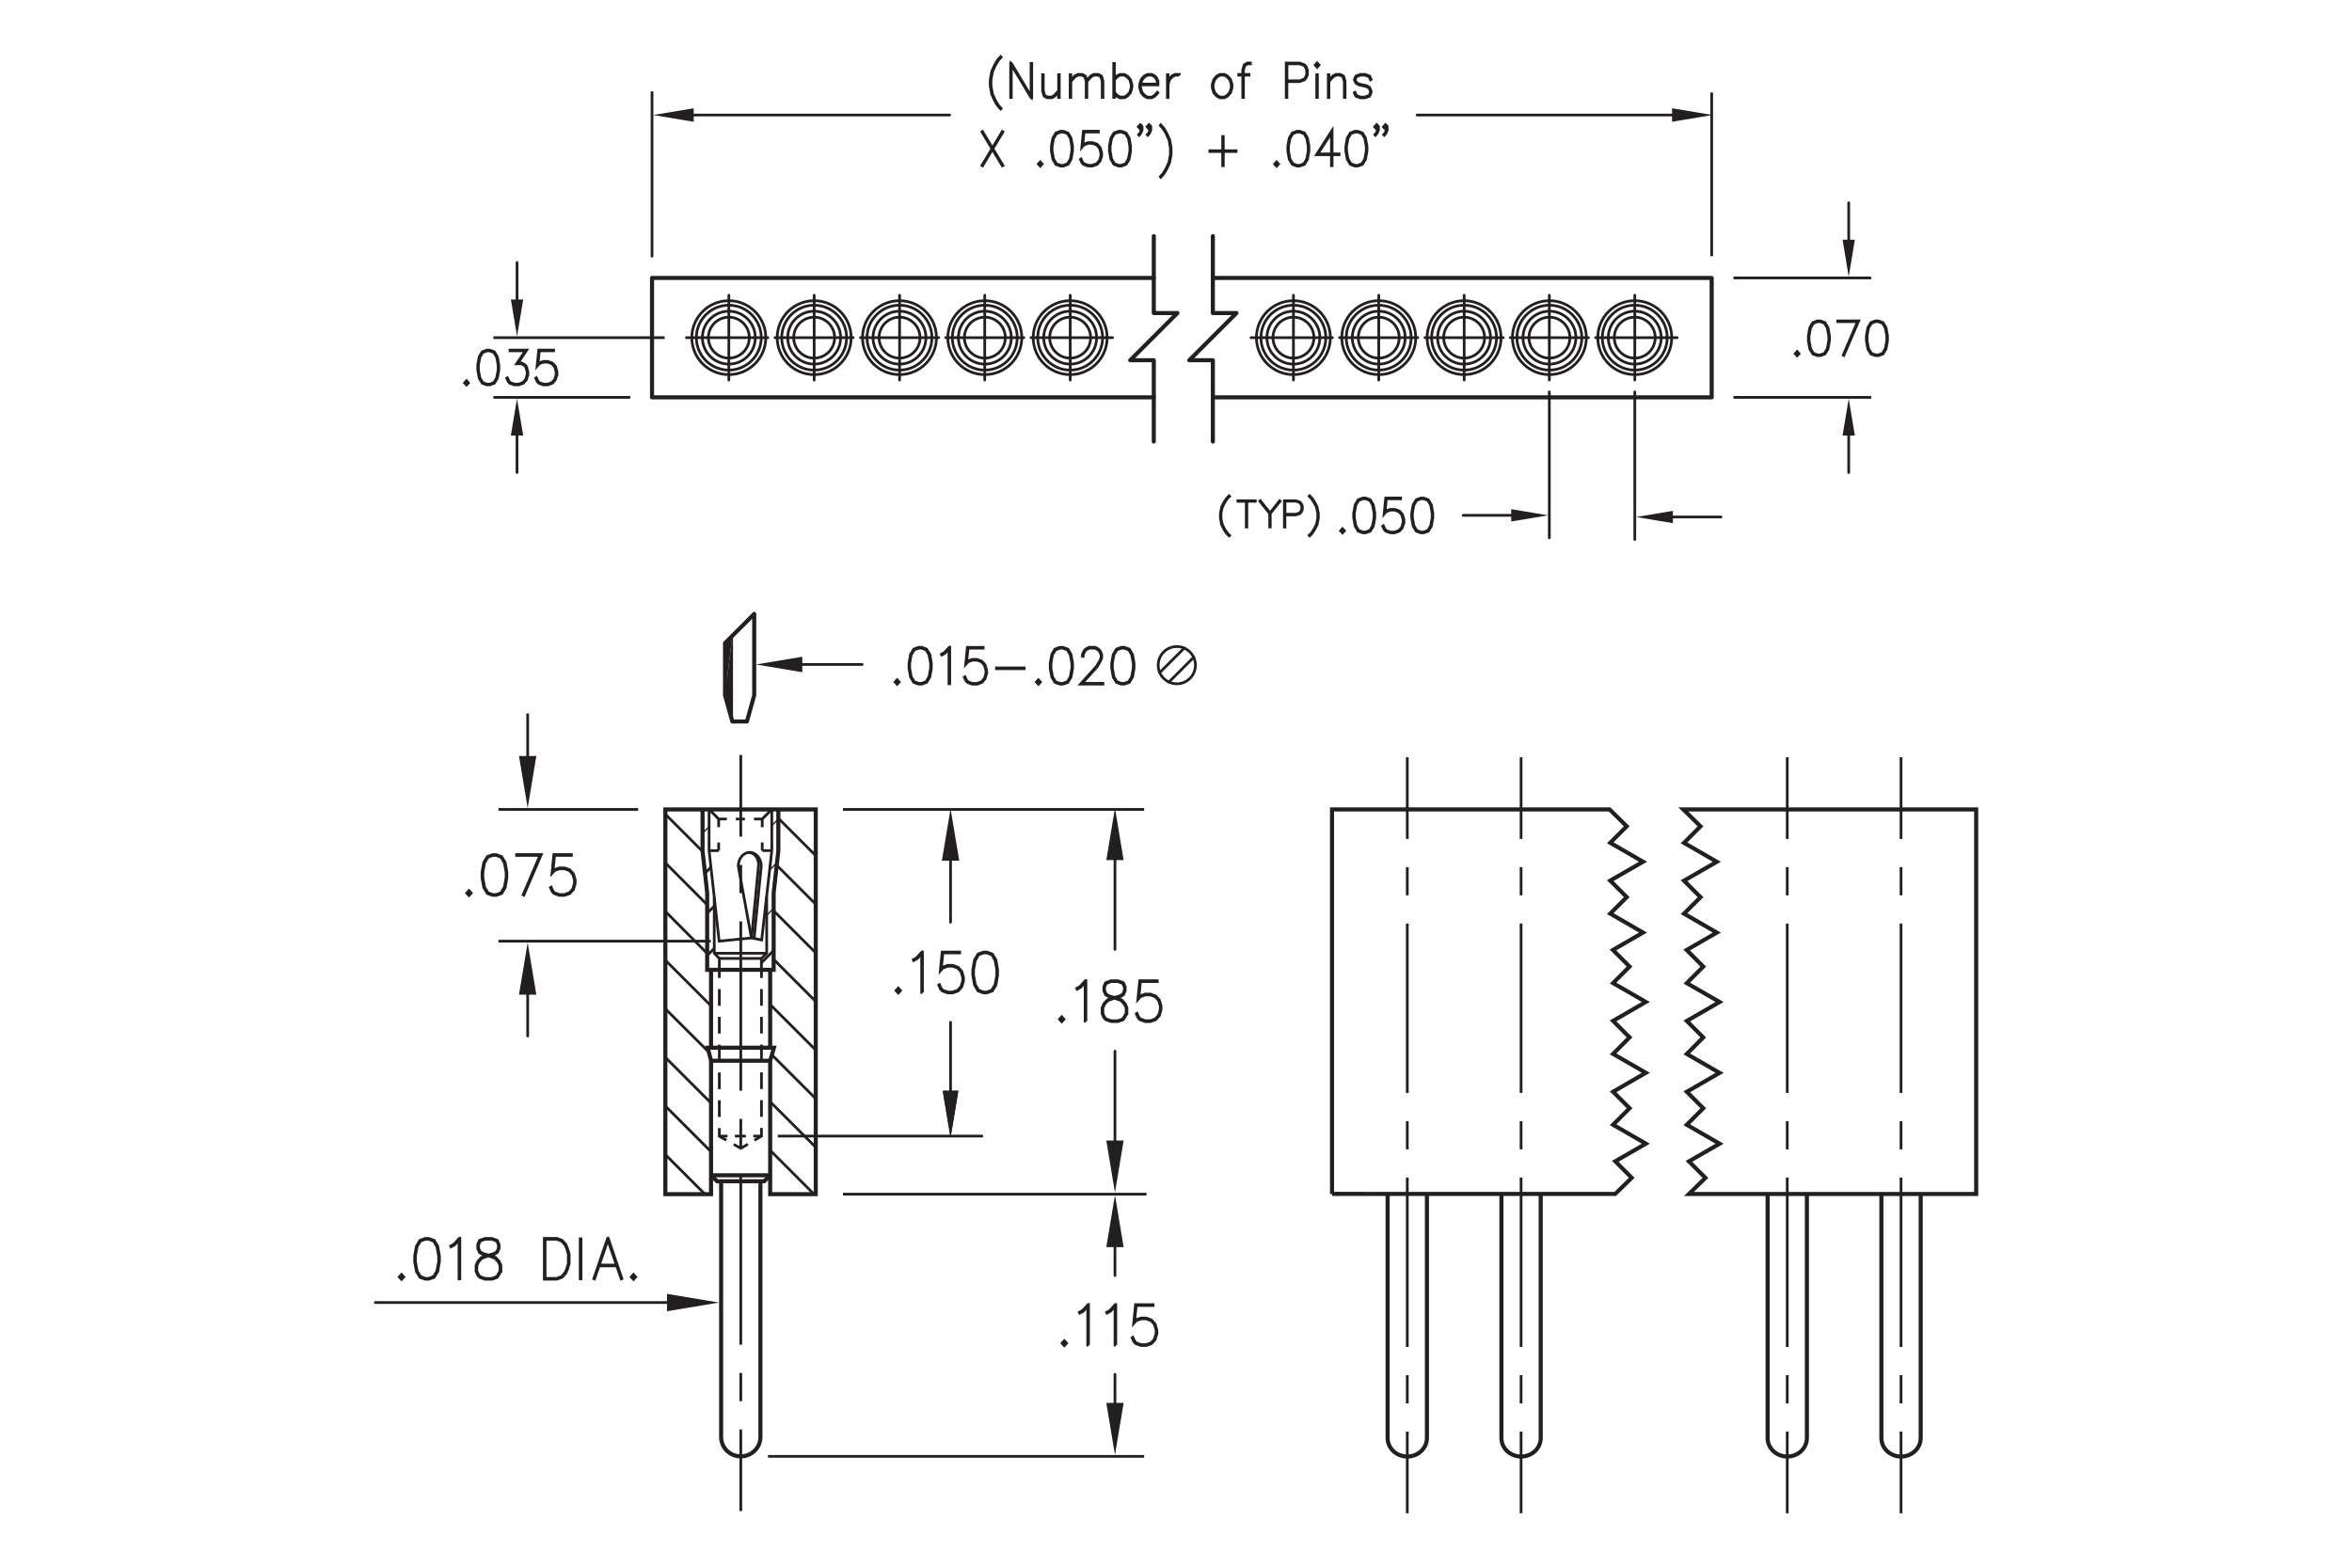 <?xml version="1.0" encoding="utf-8"?>
<!-- Generator: Adobe Illustrator 15.1.0, SVG Export Plug-In  -->
<!DOCTYPE svg PUBLIC "-//W3C//DTD SVG 1.1//EN" "http://www.w3.org/Graphics/SVG/1.1/DTD/svg11.dtd">
<svg version="1.1"
	 xmlns="http://www.w3.org/2000/svg" xmlns:xlink="http://www.w3.org/1999/xlink" xmlns:a="http://ns.adobe.com/AdobeSVGViewerExtensions/3.0/"
	 x="0px" y="0px" width="432px" height="288px" viewBox="-68.69 -9.91 432 288"
	 style="enable-background:new -68.69 -9.91 432 288;" xml:space="preserve">
<style type="text/css">
<![CDATA[
	.st0{fill:none;stroke:#231F20;stroke-width:0.5;stroke-linecap:round;stroke-linejoin:round;stroke-miterlimit:10;}
	.st1{font-size:10.003;}
	.st2{fill:none;stroke:#231F20;stroke-width:0.5;stroke-linejoin:round;}
	.st3{fill:none;stroke:#231F20;stroke-width:0.25;stroke-linecap:round;stroke-linejoin:round;stroke-miterlimit:10;}
	.st4{fill-rule:evenodd;clip-rule:evenodd;fill:none;stroke:#231F20;stroke-width:0.25;stroke-miterlimit:10;}
	.st5{fill:none;stroke:#231F20;stroke-width:0.5;stroke-miterlimit:10;stroke-dasharray:2.033,1.355;}
	.st6{fill:#231F20;}
	.st7{fill:none;stroke:#231F20;stroke-width:0.5;stroke-miterlimit:10;}
	.st8{fill:none;stroke:#231F20;stroke-width:0.75;stroke-linecap:round;stroke-linejoin:round;stroke-miterlimit:10;}
	.st9{font-size:9.999;}
	.st10{font-size:6.5;}
	.st11{fill:none;stroke:#231F20;stroke-width:0.5;stroke-miterlimit:10;stroke-dasharray:3.062,2.041;}
	.st12{fill:#231F20;stroke:#231F20;stroke-width:0.5;stroke-miterlimit:10;}
	.st13{fill:none;stroke:#231F20;stroke-width:0.5;stroke-miterlimit:10;stroke-dasharray:1.667,1.667;}
	.st14{fill:none;stroke:#231F20;stroke-width:0.5;stroke-miterlimit:10;stroke-dasharray:3.065,2.043;}
	.st15{font-size:8.504;}
	.st16{fill:none;stroke:#231F20;stroke-width:0.25;stroke-miterlimit:10;}
	.st17{fill:#231F20;stroke:#231F20;stroke-width:0.5;}
	.st18{fill:none;stroke:#231F20;stroke-width:0.75;stroke-miterlimit:10;}
	.st19{fill:none;stroke:#231F20;stroke-width:0.5;stroke-linejoin:round;stroke-dasharray:5.185,5.185;}
	.st20{fill:none;stroke:#231F20;stroke-width:0.5;stroke-linejoin:round;stroke-dasharray:31.112,5.185,5.185,5.185;}
	.st21{fill:#231F20;stroke:#231F20;stroke-width:0.25;stroke-miterlimit:10;}
	.st22{font-size:9.004;}
	.st23{font-family:'Simplex';}
]]>
</style>
<defs>
</defs>
<line class="st0" x1="270.87" y1="70.11" x2="270.87" y2="76.9"/>
<polygon class="st6" points="269.74,70.11 272,70.11 270.87,63.33 "/>
<polygon class="st6" points="269.74,34.13 272,34.13 270.87,40.92 "/>
<line class="st0" x1="270.87" y1="34.13" x2="270.87" y2="27.34"/>
<line class="st0" x1="231.58" y1="62.09" x2="231.58" y2="89.2"/>
<line class="st0" x1="215.88" y1="62.09" x2="215.88" y2="88.89"/>
<polygon class="st6" points="208.88,83.63 208.88,85.89 215.66,84.76 "/>
<line class="st0" x1="208.88" y1="84.76" x2="200.05" y2="84.76"/>
<polygon class="st6" points="238.58,83.94 238.58,86.2 231.8,85.07 "/>
<line class="st0" x1="238.58" y1="85.07" x2="247.41" y2="85.07"/>
<line class="st0" x1="105.73" y1="11.22" x2="57.27" y2="11.22"/>
<polygon class="st6" points="58.72,12.46 58.72,9.98 51.27,11.22 "/>
<line class="st0" x1="191.59" y1="11.22" x2="239.89" y2="11.22"/>
<polygon class="st6" points="238.42,12.46 238.42,9.98 245.86,11.22 "/>
<line class="st0" x1="26.27" y1="70.1" x2="26.27" y2="76.89"/>
<polygon class="st6" points="25.14,70.1 27.41,70.1 26.27,63.31 "/>
<polygon class="st6" points="25.15,45.11 27.41,45.11 26.28,51.89 "/>
<line class="st0" x1="26.28" y1="45.11" x2="26.28" y2="38.32"/>
<g>
	<path class="st12" d="M261.75,55.06l-0.35,0.38l-0.35-0.38l0.35-0.39L261.75,55.06z M261.58,55.06l-0.18-0.2l-0.18,0.2l0.18,0.2
		L261.58,55.06z"/>
	<path class="st12" d="M267.33,52.69l-0.27,1.5l-0.56,0.93l-0.83,0.3h-0.55l-0.83-0.3l-0.56-0.93l-0.27-1.5v-0.91l0.27-1.5
		l0.56-0.93l0.83-0.31h0.55l0.83,0.31l0.56,0.93l0.27,1.5V52.69z M267.21,52.67V51.8l-0.27-1.47l-0.51-0.86l-0.77-0.29h-0.52
		l-0.77,0.29l-0.52,0.86l-0.27,1.47v0.87l0.27,1.47l0.52,0.86l0.77,0.29h0.52l0.77-0.29l0.51-0.86L267.21,52.67z"/>
	<path class="st12" d="M272.7,49.04l-2.73,6.34l-0.1-0.05l2.63-6.15h-3.65v-0.14H272.7z"/>
	<path class="st12" d="M277.99,52.69l-0.27,1.5l-0.56,0.93l-0.83,0.3h-0.55l-0.83-0.3l-0.56-0.93l-0.27-1.5v-0.91l0.27-1.5
		l0.56-0.93l0.83-0.31h0.55l0.83,0.31l0.56,0.93l0.27,1.5V52.69z M277.87,52.67V51.8l-0.27-1.47l-0.51-0.86l-0.77-0.29h-0.52
		l-0.77,0.29l-0.52,0.86l-0.27,1.47v0.87l0.27,1.47l0.52,0.86l0.77,0.29h0.52l0.77-0.29l0.51-0.86L277.87,52.67z"/>
</g>
<g>
	<path class="st12" d="M157.15,88.45l-0.08,0.08l-0.46-0.46l-0.46-0.69l-0.46-0.91l-0.22-1.15v-0.92l0.22-1.15l0.46-0.92l0.46-0.69
		l0.46-0.46l0.08,0.08l-0.45,0.45l-0.45,0.68l-0.45,0.9l-0.23,1.12v0.9l0.23,1.12l0.45,0.9l0.45,0.68L157.15,88.45z"/>
	<path class="st12" d="M161.86,82.18h-1.54v4.73h-0.1v-4.73h-1.54v-0.1h3.19V82.18z"/>
	<path class="st12" d="M166.43,82.16l-1.81,2.26v2.48h-0.1v-2.48l-1.81-2.26l0.08-0.07l1.78,2.23l1.78-2.23L166.43,82.16z"/>
	<path class="st12" d="M170.51,83.73l-0.24,0.48l-0.25,0.24l-0.7,0.23h-2v2.23h-0.1v-4.83h2.1l0.7,0.23l0.25,0.24l0.24,0.48V83.73z
		 M170.41,83.7v-0.66l-0.22-0.44l-0.21-0.22l-0.66-0.22h-1.99v2.4h1.99l0.66-0.22l0.21-0.22L170.41,83.7z"/>
	<path class="st12" d="M173.45,85.32l-0.23,1.15l-0.46,0.91l-0.46,0.69l-0.45,0.46l-0.08-0.08l0.45-0.45l0.45-0.68l0.45-0.9
		l0.23-1.12v-0.9l-0.23-1.12l-0.45-0.9l-0.45-0.68l-0.45-0.45l0.08-0.08l0.45,0.46l0.46,0.69l0.46,0.92l0.23,1.15V85.32z"/>
</g>
<g>
	<path class="st12" d="M115.19,10.01l-0.09,0.1l-0.54-0.61l-0.54-0.9l-0.55-1.19l-0.27-1.5V4.71l0.27-1.5l0.55-1.2l0.54-0.9
		l0.54-0.61l0.09,0.1l-0.53,0.59l-0.53,0.88l-0.53,1.18l-0.27,1.47V5.9l0.27,1.47l0.53,1.18l0.53,0.88L115.19,10.01z"/>
	<path class="st12" d="M120.81,7.99h-0.13l-3.62-6.03v6.03h-0.12V1.74h0.13l3.62,6.03V1.74h0.12V7.99z"/>
	<path class="st12" d="M125.87,7.99h-0.12V6.96l-0.7,0.79l-0.56,0.3h-0.83l-0.58-0.31l-0.27-0.93V3.82h0.12v2.97l0.26,0.85l0.5,0.28
		h0.77l0.51-0.29l0.78-0.86V3.82h0.12V7.99z"/>
	<path class="st12" d="M133.88,7.99h-0.12V5.02l-0.26-0.85L133,3.89h-0.77l-0.51,0.29l-0.78,0.86v2.95h-0.12V5.02l-0.26-0.85
		l-0.5-0.28h-0.77l-0.52,0.29l-0.78,0.86v2.95h-0.12V3.82h0.12v1.03l0.71-0.79l0.56-0.3h0.84l0.57,0.31l0.24,0.82l0.74-0.83
		l0.56-0.3h0.83l0.58,0.31l0.27,0.94V7.99z"/>
	<path class="st12" d="M139.21,6.21l-0.28,0.92l-0.55,0.62l-0.56,0.3h-0.83l-0.56-0.3l-0.44-0.49v0.73h-0.12V1.74h0.12v2.82
		l0.44-0.49l0.56-0.3h0.83l0.56,0.3l0.55,0.62l0.28,0.92V6.21z M139.09,6.19V5.62l-0.26-0.87l-0.52-0.57l-0.51-0.29h-0.77
		l-0.51,0.29l-0.52,0.56v2.33l0.52,0.56l0.51,0.29h0.77l0.51-0.29l0.52-0.57L139.09,6.19z"/>
	<path class="st12" d="M144,5.68h-3.21v0.52l0.26,0.87l0.52,0.57l0.51,0.29h0.77l0.51-0.29l0.53-0.59l0.09,0.1l-0.55,0.6l-0.56,0.3
		h-0.83l-0.56-0.3l-0.55-0.62l-0.28-0.92V5.6l0.28-0.92l0.55-0.62l0.56-0.3h0.83l0.56,0.3l0.28,0.32L144,5V5.68z M143.88,5.54V5.03
		l-0.26-0.57l-0.25-0.28l-0.51-0.29h-0.77l-0.51,0.29l-0.52,0.57l-0.24,0.79H143.88z"/>
	<path class="st12" d="M147.94,3.89h-0.79l-0.52,0.29l-0.52,0.57l-0.26,0.87v2.38h-0.12V3.82h0.12v1.37L146,4.68l0.55-0.62l0.56-0.3
		h0.82V3.89z"/>
	<path class="st12" d="M157.59,6.21l-0.28,0.92l-0.55,0.62l-0.56,0.3h-0.83l-0.56-0.3l-0.55-0.62l-0.28-0.92V5.6l0.28-0.92
		l0.55-0.62l0.56-0.3h0.83l0.56,0.3l0.55,0.62l0.28,0.92V6.21z M157.47,6.19V5.62l-0.26-0.87l-0.52-0.57l-0.51-0.29h-0.77
		l-0.51,0.29l-0.52,0.57l-0.26,0.87v0.58l0.26,0.87l0.52,0.57l0.51,0.29h0.77l0.51-0.29l0.52-0.57L157.47,6.19z"/>
	<path class="st12" d="M160.98,1.81h-0.52l-0.5,0.28l-0.26,0.85v0.82h1.01v0.13h-1.01v4.1h-0.13v-4.1h-0.74V3.76h0.74V2.92
		l0.28-0.93l0.58-0.32h0.55V1.81z"/>
	<path class="st12" d="M171.44,3.84l-0.28,0.62l-0.29,0.31l-0.83,0.31h-2.36v2.91h-0.12V1.67h2.48l0.83,0.31l0.29,0.31l0.28,0.62
		V3.84z M171.32,3.81V2.95l-0.26-0.57l-0.25-0.28l-0.78-0.29h-2.34v3.13h2.34l0.78-0.29l0.25-0.28L171.32,3.81z"/>
	<path class="st12" d="M173.58,2.04l-0.35,0.39l-0.35-0.39l0.35-0.39L173.58,2.04z M173.41,2.04l-0.18-0.2l-0.18,0.2l0.18,0.2
		L173.41,2.04z M173.28,7.99h-0.12V3.82h0.12V7.99z"/>
	<path class="st12" d="M178.35,7.99h-0.12V5.02l-0.26-0.85l-0.5-0.28h-0.77l-0.52,0.29l-0.78,0.86v2.95h-0.12V3.82h0.12v1.03
		l0.71-0.79l0.56-0.3h0.84l0.57,0.31l0.28,0.94V7.99z"/>
	<path class="st12" d="M183.14,7.12l-0.28,0.64l-0.85,0.3h-0.82l-0.84-0.3l-0.28-0.62l0.11-0.07l0.26,0.57l0.77,0.29H182l0.77-0.29
		l0.25-0.56V6.82l-0.25-0.56l-0.51-0.28l-1.34-0.29l-0.56-0.32l-0.29-0.65l0.29-0.66l0.84-0.3h0.82l0.85,0.3l0.27,0.62l-0.1,0.07
		l-0.26-0.57L182,3.89h-0.79l-0.77,0.29l-0.24,0.54l0.24,0.54l0.52,0.28l1.34,0.29l0.56,0.32l0.28,0.63V7.12z"/>
</g>
<g>
	<path class="st12" d="M115.52,20.49l-0.11,0.06l-1.82-3.03l-1.82,3.03l-0.1-0.06l1.85-3.08l-1.85-3.09l0.1-0.07l1.82,3.04
		l1.82-3.04l0.11,0.07l-1.85,3.09L115.52,20.49z"/>
	<path class="st12" d="M122.73,20.23l-0.35,0.38l-0.35-0.38l0.35-0.39L122.73,20.23z M122.56,20.23l-0.18-0.2l-0.18,0.2l0.18,0.2
		L122.56,20.23z"/>
	<path class="st12" d="M128.3,17.86l-0.27,1.5l-0.56,0.93l-0.83,0.3h-0.55l-0.83-0.3l-0.56-0.93l-0.27-1.5v-0.91l0.27-1.5l0.56-0.93
		l0.83-0.31h0.55l0.83,0.31l0.56,0.93l0.27,1.5V17.86z M128.18,17.84v-0.87l-0.27-1.47l-0.51-0.86l-0.77-0.29h-0.52l-0.77,0.29
		l-0.52,0.86l-0.27,1.47v0.87l0.27,1.47l0.52,0.86l0.77,0.29h0.52l0.77-0.29l0.51-0.86L128.18,17.84z"/>
	<path class="st12" d="M133.63,18.75l-0.27,0.92l-0.56,0.62l-0.83,0.3h-0.82l-0.83-0.3l-0.29-0.32l-0.27-0.6l0.11-0.07l0.27,0.59
		l0.25,0.28l0.78,0.29h0.79l0.78-0.29l0.51-0.57l0.26-0.87v-0.58l-0.26-0.87l-0.51-0.57l-0.78-0.29h-0.79l-0.78,0.29l-0.37,0.43
		l0.29-2.94h2.74v0.14h-2.63l-0.24,2.42l0.16-0.17l0.83-0.3h0.82l0.83,0.3l0.56,0.62l0.27,0.92V18.75z"/>
	<path class="st12" d="M138.96,17.86l-0.27,1.5l-0.56,0.93l-0.83,0.3h-0.55l-0.83-0.3l-0.56-0.93l-0.27-1.5v-0.91l0.27-1.5
		l0.56-0.93l0.83-0.31h0.55l0.83,0.31l0.56,0.93l0.27,1.5V17.86z M138.84,17.84v-0.87l-0.27-1.47l-0.51-0.86l-0.77-0.29h-0.52
		l-0.77,0.29l-0.52,0.86l-0.27,1.47v0.87l0.27,1.47l0.52,0.86l0.77,0.29h0.52l0.77-0.29l0.51-0.86L138.84,17.84z"/>
	<path class="st12" d="M141.08,14l-0.28,0.62l-0.27,0.31l-0.09-0.1l0.26-0.29l0.26-0.57v-0.42l-0.21,0.23l-0.35-0.39l0.35-0.39
		l0.33,0.37V14z M140.93,13.38l-0.18-0.2l-0.18,0.2l0.18,0.2L140.93,13.38z M142.68,14l-0.27,0.62l-0.28,0.31l-0.09-0.1l0.26-0.29
		l0.26-0.57v-0.42l-0.21,0.23L142,13.38l0.35-0.39l0.33,0.37V14z M142.54,13.38l-0.18-0.2l-0.18,0.2l0.18,0.2L142.54,13.38z"/>
	<path class="st12" d="M146.41,18.45l-0.27,1.5l-0.55,1.19l-0.54,0.9l-0.53,0.61l-0.09-0.1l0.53-0.59l0.53-0.88l0.53-1.18l0.27-1.47
		v-1.17l-0.27-1.47l-0.53-1.18l-0.53-0.88l-0.53-0.59l0.09-0.1l0.53,0.61l0.54,0.9l0.55,1.2l0.27,1.5V18.45z"/>
	<path class="st12" d="M158.34,17.92H156v2.61h-0.12v-2.61h-2.35v-0.14h2.35v-2.61H156v2.61h2.35V17.92z"/>
	<path class="st12" d="M166.14,20.23l-0.35,0.38l-0.35-0.38l0.35-0.39L166.14,20.23z M165.98,20.23l-0.18-0.2l-0.18,0.2l0.18,0.2
		L165.98,20.23z"/>
	<path class="st12" d="M171.72,17.86l-0.27,1.5l-0.56,0.93l-0.83,0.3h-0.55l-0.83-0.3l-0.56-0.93l-0.27-1.5v-0.91l0.27-1.5
		l0.56-0.93l0.83-0.31h0.55l0.83,0.31l0.56,0.93l0.27,1.5V17.86z M171.6,17.84v-0.87l-0.27-1.47l-0.51-0.86l-0.77-0.29h-0.52
		l-0.77,0.29l-0.52,0.86l-0.27,1.47v0.87l0.27,1.47l0.52,0.86l0.77,0.29h0.52l0.77-0.29l0.51-0.86L171.6,17.84z"/>
	<path class="st12" d="M177.26,18.51h-1.28v2.02h-0.12v-2.02h-2.74l2.86-4.45v4.31h1.28V18.51z M175.86,18.37v-3.88l-2.5,3.88
		H175.86z"/>
	<path class="st12" d="M182.38,17.86l-0.27,1.5l-0.56,0.93l-0.83,0.3h-0.55l-0.83-0.3l-0.56-0.93l-0.27-1.5v-0.91l0.27-1.5
		l0.56-0.93l0.83-0.31h0.55l0.83,0.31l0.56,0.93l0.27,1.5V17.86z M182.26,17.84v-0.87l-0.27-1.47l-0.51-0.86l-0.77-0.29h-0.52
		l-0.77,0.29l-0.52,0.86l-0.27,1.47v0.87l0.27,1.47l0.52,0.86l0.77,0.29h0.52l0.77-0.29l0.51-0.86L182.26,17.84z"/>
	<path class="st12" d="M184.49,14l-0.28,0.62l-0.27,0.31l-0.09-0.1l0.26-0.29l0.26-0.57v-0.42l-0.21,0.23l-0.35-0.39l0.35-0.39
		l0.33,0.37V14z M184.35,13.38l-0.18-0.2l-0.18,0.2l0.18,0.2L184.35,13.38z M186.1,14l-0.27,0.62l-0.28,0.31l-0.09-0.1l0.26-0.29
		l0.26-0.57v-0.42l-0.21,0.23l-0.35-0.39l0.35-0.39l0.33,0.37V14z M185.95,13.38l-0.18-0.2l-0.18,0.2l0.18,0.2L185.95,13.38z"/>
</g>
<g>
	<path class="st12" d="M178.24,87.61l-0.35,0.38l-0.35-0.38l0.35-0.39L178.24,87.61z M178.08,87.61l-0.18-0.2l-0.18,0.2l0.18,0.2
		L178.08,87.61z"/>
	<path class="st12" d="M183.82,85.24l-0.27,1.5l-0.56,0.93l-0.83,0.3h-0.55l-0.83-0.3l-0.56-0.93l-0.27-1.5v-0.91l0.27-1.5
		l0.56-0.93l0.83-0.31h0.55l0.83,0.31l0.56,0.93l0.27,1.5V85.24z M183.7,85.21v-0.87l-0.27-1.47l-0.51-0.86l-0.77-0.29h-0.52
		l-0.77,0.29l-0.52,0.86l-0.27,1.47v0.87l0.27,1.47l0.52,0.86l0.77,0.29h0.52l0.77-0.29l0.51-0.86L183.7,85.21z"/>
	<path class="st12" d="M189.15,86.13l-0.27,0.92l-0.56,0.62l-0.83,0.3h-0.82l-0.83-0.3l-0.29-0.32l-0.27-0.6l0.11-0.07l0.27,0.59
		l0.25,0.28l0.78,0.29h0.79l0.78-0.29l0.51-0.57l0.26-0.87v-0.58l-0.26-0.87l-0.51-0.57l-0.78-0.29h-0.79l-0.78,0.29l-0.37,0.43
		l0.29-2.94h2.74v0.14h-2.63l-0.24,2.42l0.16-0.17l0.83-0.3h0.82l0.83,0.3l0.56,0.62l0.27,0.92V86.13z"/>
	<path class="st12" d="M194.48,85.24l-0.27,1.5l-0.56,0.93l-0.83,0.3h-0.55l-0.83-0.3l-0.56-0.93l-0.27-1.5v-0.91l0.27-1.5
		l0.56-0.93l0.83-0.31h0.55l0.83,0.31l0.56,0.93l0.27,1.5V85.24z M194.36,85.21v-0.87l-0.27-1.47l-0.51-0.86l-0.77-0.29h-0.52
		l-0.77,0.29l-0.52,0.86l-0.27,1.47v0.87l0.27,1.47l0.52,0.86l0.77,0.29h0.52l0.77-0.29l0.51-0.86L194.36,85.21z"/>
</g>
<g>
	<path class="st12" d="M17.35,60.43L17,60.81l-0.35-0.38L17,60.04L17.35,60.43z M17.18,60.43L17,60.22l-0.18,0.2l0.18,0.2
		L17.18,60.43z"/>
	<path class="st12" d="M22.93,58.06l-0.27,1.5l-0.56,0.93l-0.83,0.3h-0.55l-0.83-0.3l-0.56-0.93l-0.27-1.5v-0.91l0.27-1.5l0.56-0.93
		l0.83-0.31h0.55l0.83,0.31l0.56,0.93l0.27,1.5V58.06z M22.81,58.04v-0.87l-0.27-1.47l-0.51-0.86l-0.77-0.29h-0.52l-0.77,0.29
		l-0.52,0.86l-0.27,1.47v0.87l0.27,1.47l0.52,0.86l0.77,0.29h0.52l0.77-0.29l0.51-0.86L22.81,58.04z"/>
	<path class="st12" d="M28.25,58.95l-0.27,0.92l-0.56,0.62l-0.83,0.3h-0.82l-0.83-0.3l-0.29-0.32l-0.27-0.6l0.11-0.07l0.27,0.59
		l0.25,0.28l0.78,0.29h0.79l0.78-0.29l0.51-0.57l0.26-0.87v-0.58l-0.26-0.87l-0.25-0.27l-0.51-0.29h-0.91l1.61-2.38h-2.82v-0.14
		h3.07l-1.61,2.38h0.7l0.56,0.31l0.28,0.32l0.27,0.92V58.95z"/>
	<path class="st12" d="M33.58,58.95l-0.27,0.92l-0.56,0.62l-0.83,0.3h-0.82l-0.83-0.3l-0.29-0.32l-0.27-0.6l0.11-0.07l0.27,0.59
		l0.25,0.28l0.78,0.29h0.79l0.78-0.29l0.51-0.57l0.26-0.87v-0.58l-0.26-0.87l-0.51-0.57l-0.78-0.29h-0.79l-0.78,0.29l-0.37,0.43
		l0.29-2.94h2.74v0.14h-2.63l-0.24,2.42l0.16-0.17l0.83-0.3h0.82l0.83,0.3l0.56,0.62l0.27,0.92V58.95z"/>
</g>
<polygon class="st6" points="26.63,128.97 29.82,128.97 28.23,138.54 "/>
<line class="st0" x1="28.23" y1="121.37" x2="28.23" y2="130.82"/>
<line class="st0" x1="55.67" y1="229.38" x2="0.25" y2="229.38"/>
<polygon class="st6" points="53.82,227.79 53.82,230.98 63.38,229.38 "/>
<g>
	<path class="st12" d="M5.47,224.68l-0.41,0.45l-0.41-0.45l0.41-0.46L5.47,224.68z M5.27,224.68l-0.22-0.24l-0.22,0.24l0.22,0.24
		L5.27,224.68z"/>
	<path class="st12" d="M12.02,221.89l-0.31,1.77l-0.66,1.09l-0.98,0.35H9.42l-0.98-0.35l-0.65-1.09l-0.32-1.77v-1.07l0.32-1.77
		l0.65-1.09l0.98-0.36h0.65l0.98,0.36l0.66,1.09l0.31,1.77V221.89z M11.88,221.86v-1.03l-0.32-1.73l-0.6-1.01l-0.91-0.34H9.44
		l-0.91,0.34l-0.61,1.01l-0.31,1.73v1.03l0.31,1.73l0.61,1.01l0.91,0.34h0.61l0.91-0.34l0.6-1.01L11.88,221.86z"/>
	<path class="st12" d="M15.77,225.03h-0.15v-7.17l-0.83,0.93l-0.64,0.35L14.09,219l0.62-0.35l0.96-1.06h0.1V225.03z"/>
	<path class="st12" d="M23.3,223.65l-0.65,1.1l-0.98,0.35h-1.28l-0.97-0.35l-0.34-0.37l-0.33-0.73v-1.09l0.33-0.73l0.65-0.72l1-0.37
		l-0.68-0.18l-0.66-0.37l-0.33-0.74v-0.74l0.33-0.75l0.99-0.36h1.28l0.99,0.36l0.33,0.75v0.74l-0.33,0.74L22,220.55l-0.67,0.18
		l0.04,0.01l0.96,0.36l0.66,0.72l0.32,0.73V223.65z M23.16,223.61v-1.01l-0.31-0.67l-0.6-0.68l-0.93-0.34l-0.3-0.09l-0.29,0.09
		l-0.93,0.34l-0.61,0.68l-0.3,0.67v1.01l0.3,0.67l0.29,0.33l0.92,0.34h1.24l0.91-0.34L23.16,223.61z M22.85,219.41v-0.67l-0.3-0.65
		l-0.9-0.34h-1.24l-0.9,0.34l-0.3,0.65v0.67l0.3,0.66l0.6,0.33l0.92,0.26l0.92-0.26l0.6-0.33L22.85,219.41z"/>
	<path class="st12" d="M35.85,222.23l-0.33,1.07l-0.31,0.72l-0.66,0.72l-0.97,0.35h-2.29v-7.5h2.29l0.97,0.36l0.66,0.72l0.31,0.72
		l0.33,1.07V222.23z M35.7,222.21v-1.73l-0.3-1.03l-0.32-0.68l-0.6-0.68l-0.92-0.34h-2.13v7.19h2.13l0.92-0.34l0.6-0.68l0.32-0.68
		L35.7,222.21z"/>
	<path class="st12" d="M38.02,225.03h-0.14v-7.36h0.14V225.03z"/>
	<path class="st12" d="M45.54,224.99l-0.12,0.05l-0.83-2.39h-3.26l-0.83,2.39l-0.12-0.05l2.54-7.4h0.1L45.54,224.99z M44.53,222.49
		l-1.57-4.6l-1.58,4.6H44.53z"/>
	<path class="st12" d="M48.07,224.68l-0.41,0.45l-0.41-0.45l0.41-0.46L48.07,224.68z M47.87,224.68l-0.22-0.24l-0.22,0.24l0.22,0.24
		L47.87,224.68z"/>
</g>
<polygon class="st6" points="26.63,172.82 29.82,172.82 28.23,163.26 "/>
<line class="st0" x1="28.23" y1="180.42" x2="28.23" y2="170.97"/>
<polygon class="st6" points="104.31,148.21 107.5,148.21 105.9,138.65 "/>
<line class="st0" x1="105.9" y1="159.5" x2="105.9" y2="146.36"/>
<polygon class="st6" points="134.51,148.1 137.69,148.1 136.1,138.53 "/>
<line class="st0" x1="136.1" y1="164.51" x2="136.1" y2="146.25"/>
<polygon class="st6" points="134.51,219.2 137.69,219.2 136.1,209.64 "/>
<line class="st0" x1="136.1" y1="224.43" x2="136.1" y2="217.35"/>
<polygon class="st4" points="104.61,190.59 107.19,190.59 105.9,198.33 "/>
<polyline class="st21" points="104.61,190.59 107.19,190.59 105.9,198.33 104.61,190.59 "/>
<line class="st7" x1="105.9" y1="190.59" x2="105.9" y2="177.69"/>
<g>
	<path class="st17" d="M127.21,236.85l-0.41,0.45l-0.41-0.45l0.41-0.46L127.21,236.85z M127.01,236.85l-0.22-0.24l-0.21,0.24
		l0.21,0.24L127.01,236.85z"/>
	<path class="st17" d="M131.25,237.2h-0.15v-7.16l-0.83,0.93l-0.64,0.35l-0.07-0.14l0.62-0.35l0.96-1.06h0.1V237.2z"/>
	<path class="st17" d="M136.26,237.2h-0.15v-7.16l-0.83,0.93l-0.64,0.35l-0.07-0.14l0.62-0.35l0.96-1.06h0.1V237.2z"/>
	<path class="st17" d="M143.79,235.11l-0.32,1.08l-0.66,0.73l-0.97,0.35h-0.96l-0.97-0.35l-0.34-0.37l-0.32-0.71l0.13-0.08
		l0.31,0.69l0.29,0.33l0.92,0.34h0.93l0.92-0.34l0.6-0.67l0.31-1.02v-0.68l-0.31-1.02l-0.6-0.67l-0.92-0.34h-0.93l-0.92,0.34
		l-0.44,0.5l0.34-3.45h3.22v0.16H140l-0.29,2.85l0.19-0.2l0.97-0.36h0.96l0.97,0.36l0.66,0.73l0.32,1.08V235.11z"/>
</g>
<g>
	<path class="st17" d="M126.73,177.34l-0.41,0.45l-0.41-0.45l0.41-0.46L126.73,177.34z M126.53,177.34l-0.22-0.24l-0.21,0.24
		l0.21,0.24L126.53,177.34z"/>
	<path class="st17" d="M130.77,177.69h-0.15v-7.16l-0.83,0.93l-0.64,0.35l-0.07-0.14l0.62-0.35l0.96-1.06h0.1V177.69z"/>
	<path class="st17" d="M138.29,176.31l-0.65,1.1l-0.98,0.35h-1.28l-0.97-0.35l-0.34-0.37l-0.33-0.73v-1.09l0.33-0.73l0.66-0.72
		l1-0.37l-0.68-0.18l-0.66-0.37l-0.33-0.74v-0.74l0.33-0.75l0.99-0.36h1.28l0.99,0.36l0.33,0.75v0.74l-0.33,0.74l-0.66,0.37
		l-0.67,0.18l0.04,0.01l0.96,0.36l0.66,0.72l0.32,0.73V176.31z M138.15,176.27v-1.01l-0.31-0.67l-0.6-0.68l-0.93-0.34l-0.3-0.09
		l-0.29,0.09l-0.93,0.34l-0.61,0.68l-0.3,0.67v1.01l0.3,0.67l0.29,0.33l0.92,0.34h1.24l0.91-0.34L138.15,176.27z M137.83,172.07
		v-0.66l-0.3-0.65l-0.9-0.34h-1.24l-0.9,0.34l-0.3,0.65v0.66l0.3,0.66l0.6,0.33l0.92,0.26l0.92-0.26l0.6-0.33L137.83,172.07z"/>
	<path class="st17" d="M144.56,175.6l-0.32,1.08l-0.66,0.73l-0.97,0.35h-0.96l-0.97-0.35l-0.34-0.37l-0.32-0.71l0.13-0.08l0.31,0.69
		l0.29,0.33l0.92,0.34h0.93l0.92-0.34l0.6-0.67l0.31-1.02v-0.68l-0.31-1.02l-0.6-0.67l-0.92-0.34h-0.93l-0.92,0.34l-0.44,0.5
		l0.34-3.45h3.22v0.16h-3.09l-0.29,2.85l0.19-0.2l0.97-0.36h0.96l0.97,0.36l0.66,0.73l0.32,1.08V175.6z"/>
</g>
<g>
	<path class="st17" d="M17.86,154.16l-0.41,0.45l-0.41-0.45l0.41-0.46L17.86,154.16z M17.66,154.16l-0.22-0.24l-0.22,0.24l0.22,0.24
		L17.66,154.16z"/>
	<path class="st17" d="M24.41,151.38l-0.31,1.77l-0.66,1.09l-0.98,0.35h-0.65l-0.98-0.35l-0.66-1.09l-0.32-1.77v-1.07l0.32-1.77
		l0.66-1.09l0.98-0.36h0.65l0.98,0.36l0.66,1.09l0.31,1.77V151.38z M24.27,151.35v-1.03l-0.32-1.73l-0.6-1.01l-0.91-0.34h-0.61
		l-0.91,0.34l-0.61,1.01l-0.31,1.73v1.03l0.31,1.73l0.61,1.01l0.91,0.34h0.61l0.91-0.34l0.6-1.01L24.27,151.35z"/>
	<path class="st17" d="M30.73,147.08l-3.21,7.45l-0.12-0.05l3.09-7.24H26.2v-0.16H30.73z"/>
	<path class="st17" d="M36.95,152.43l-0.32,1.08l-0.66,0.73L35,154.58h-0.96l-0.97-0.35l-0.34-0.37l-0.32-0.71l0.13-0.08l0.31,0.69
		l0.29,0.33l0.92,0.34h0.93l0.92-0.34l0.6-0.67l0.31-1.02v-0.68l-0.31-1.02l-0.6-0.67l-0.92-0.34h-0.93l-0.92,0.34l-0.44,0.5
		l0.34-3.45h3.22v0.16h-3.09l-0.29,2.85l0.19-0.2l0.97-0.36H35l0.97,0.36l0.66,0.73l0.32,1.08V152.43z"/>
</g>
<g>
	<path class="st17" d="M96.71,172.07l-0.41,0.45l-0.41-0.45l0.41-0.46L96.71,172.07z M96.51,172.07l-0.22-0.24l-0.22,0.24l0.22,0.24
		L96.51,172.07z"/>
	<path class="st17" d="M100.75,172.42h-0.15v-7.16l-0.83,0.93l-0.64,0.35l-0.07-0.14l0.62-0.35l0.96-1.06h0.1V172.42z"/>
	<path class="st17" d="M108.27,170.33l-0.32,1.08l-0.66,0.73l-0.97,0.35h-0.96l-0.97-0.35l-0.34-0.37l-0.32-0.71l0.13-0.08
		l0.31,0.69l0.29,0.33l0.92,0.34h0.93l0.92-0.34l0.6-0.67l0.31-1.02v-0.68l-0.31-1.02l-0.6-0.67l-0.92-0.34h-0.93l-0.92,0.34
		l-0.44,0.5l0.34-3.45h3.22v0.16h-3.09L104.2,168l0.19-0.2l0.97-0.36h0.96l0.97,0.36l0.66,0.73l0.32,1.08V170.33z"/>
	<path class="st17" d="M114.54,169.28l-0.31,1.77l-0.66,1.09l-0.98,0.35h-0.65l-0.98-0.35l-0.65-1.09l-0.32-1.77v-1.07l0.32-1.77
		l0.65-1.09l0.98-0.36h0.65l0.98,0.36l0.66,1.09l0.31,1.77V169.28z M114.4,169.26v-1.03l-0.32-1.73l-0.6-1.01l-0.91-0.34h-0.61
		l-0.91,0.34l-0.61,1.01l-0.31,1.73v1.03l0.31,1.73l0.61,1.01l0.91,0.34h0.61l0.91-0.34l0.6-1.01L114.4,169.26z"/>
</g>
<line class="st0" x1="78.67" y1="112.16" x2="89.67" y2="112.16"/>
<line class="st3" x1="65.82" y1="122.63" x2="65.82" y2="106.89"/>
<polygon class="st6" points="65.82,106.89 64.48,108.23 64.48,117.81 "/>
<polygon class="st6" points="65.82,106.89 64.48,117.81 65.82,122.63 "/>
<polygon class="st8" points="68.5,122.63 69.84,117.81 69.84,102.87 64.48,108.23 64.48,117.81 65.82,122.63 "/>
<polygon class="st6" points="78.67,110.74 78.67,113.58 70.15,112.16 "/>
<g>
	<path class="st12" d="M96.46,115.39l-0.37,0.4l-0.37-0.4l0.37-0.41L96.46,115.39z M96.28,115.39l-0.19-0.22l-0.19,0.22l0.19,0.22
		L96.28,115.39z"/>
	<path class="st12" d="M102.37,112.88l-0.28,1.59l-0.59,0.98l-0.88,0.32h-0.59l-0.88-0.32l-0.59-0.98l-0.29-1.59v-0.97l0.29-1.59
		l0.59-0.98l0.88-0.33h0.59l0.88,0.33l0.59,0.98l0.28,1.59V112.88z M102.24,112.86v-0.92l-0.29-1.56l-0.54-0.91l-0.82-0.3h-0.55
		l-0.82,0.3l-0.55,0.91l-0.28,1.56v0.92l0.28,1.56l0.55,0.91l0.82,0.3h0.55l0.82-0.3l0.54-0.91L102.24,112.86z"/>
	<path class="st12" d="M105.74,115.71h-0.13v-6.45l-0.74,0.84l-0.58,0.31l-0.06-0.12l0.56-0.32l0.87-0.95h0.09V115.71z"/>
	<path class="st12" d="M112.52,113.83l-0.29,0.97l-0.59,0.66l-0.87,0.32h-0.87l-0.87-0.32l-0.31-0.33l-0.29-0.64l0.12-0.07
		l0.28,0.62l0.26,0.3l0.83,0.3h0.83l0.83-0.3l0.54-0.61l0.28-0.92v-0.61l-0.28-0.92l-0.54-0.6l-0.83-0.31h-0.83l-0.83,0.31
		l-0.4,0.45l0.3-3.11h2.9v0.15h-2.78l-0.26,2.56l0.17-0.18l0.87-0.32h0.87l0.87,0.32l0.59,0.66l0.29,0.97V113.83z"/>
	<path class="st12" d="M119.43,112.94h-5.1v-0.15h5.1V112.94z"/>
	<path class="st12" d="M122.41,115.39l-0.37,0.4l-0.37-0.4l0.37-0.41L122.41,115.39z M122.23,115.39l-0.19-0.22l-0.19,0.22
		l0.19,0.22L122.23,115.39z"/>
	<path class="st12" d="M128.31,112.88l-0.28,1.59l-0.59,0.98l-0.88,0.32h-0.59l-0.88-0.32l-0.59-0.98l-0.29-1.59v-0.97l0.29-1.59
		l0.59-0.98l0.88-0.33h0.59l0.88,0.33l0.59,0.98l0.28,1.59V112.88z M128.19,112.86v-0.92l-0.29-1.56l-0.54-0.91l-0.82-0.3h-0.55
		l-0.82,0.3l-0.55,0.91l-0.28,1.56v0.92l0.28,1.56l0.55,0.91l0.82,0.3h0.55l0.82-0.3l0.54-0.91L128.19,112.86z"/>
	<path class="st12" d="M133.89,115.77h-4.12l2.94-3.26l0.56-0.94l0.28-0.62v-0.59l-0.28-0.6l-0.27-0.3l-0.55-0.3h-1.1l-0.54,0.3
		l-0.27,0.3l-0.28,0.6v0.3h-0.13v-0.33l0.29-0.66l0.3-0.33l0.59-0.33h1.17l0.59,0.33l0.3,0.33l0.29,0.66V111l-0.29,0.65l-0.57,0.95
		l-2.73,3.03h3.82V115.77z"/>
	<path class="st12" d="M139.6,112.88l-0.28,1.59l-0.59,0.98l-0.88,0.32h-0.59l-0.88-0.32l-0.59-0.98l-0.29-1.59v-0.97l0.29-1.59
		l0.59-0.98l0.88-0.33h0.59l0.88,0.33l0.59,0.98l0.28,1.59V112.88z M139.47,112.86v-0.92l-0.29-1.56l-0.54-0.91l-0.82-0.3h-0.55
		l-0.82,0.3l-0.55,0.91l-0.28,1.56v0.92l0.28,1.56l0.55,0.91l0.82,0.3h0.55l0.82-0.3l0.54-0.91L139.47,112.86z"/>
</g>
<line class="st0" x1="148.83" y1="109.15" x2="144.32" y2="113.65"/>
<circle class="st0" cx="147.46" cy="112.29" r="3.42"/>
<line class="st0" x1="150.56" y1="110.84" x2="146.01" y2="115.39"/>
<polygon class="st6" points="134.51,199.62 137.69,199.62 136.1,209.19 "/>
<line class="st0" x1="136.1" y1="183.21" x2="136.1" y2="201.47"/>
<g>
	<g>
		<line class="st2" x1="67.37" y1="128.79" x2="67.37" y2="143.79"/>
		<line class="st19" x1="67.37" y1="148.98" x2="67.37" y2="156.76"/>
		<line class="st20" x1="67.37" y1="159.35" x2="67.37" y2="250.09"/>
		<line class="st2" x1="67.37" y1="252.69" x2="67.37" y2="267.69"/>
	</g>
</g>
<path class="st18" d="M70.98,207.07v47.01c0,1.97-1.62,3.56-3.61,3.56c-1.99,0-3.61-1.59-3.61-3.56v-46.9"/>
<line class="st7" x1="81.14" y1="147.28" x2="74.27" y2="140.41"/>
<line class="st7" x1="81.14" y1="156.21" x2="73.97" y2="149.04"/>
<line class="st7" x1="81.14" y1="165.14" x2="73.41" y2="157.41"/>
<line class="st7" x1="81.14" y1="174.07" x2="73.41" y2="166.34"/>
<line class="st7" x1="81.14" y1="183" x2="72.77" y2="174.63"/>
<line class="st7" x1="80.82" y1="209.47" x2="72.77" y2="201.42"/>
<line class="st7" x1="81.14" y1="200.86" x2="72.77" y2="192.49"/>
<line class="st7" x1="81.14" y1="191.93" x2="73.07" y2="183.86"/>
<line class="st7" x1="61.91" y1="192.73" x2="53.52" y2="184.35"/>
<line class="st16" x1="71.16" y1="168.25" x2="71.18" y2="168.25"/>
<line class="st7" x1="60.79" y1="209.47" x2="53.52" y2="202.2"/>
<line class="st7" x1="61.91" y1="201.67" x2="53.52" y2="193.28"/>
<line class="st7" x1="61.2" y1="156.31" x2="53.52" y2="148.6"/>
<line class="st7" x1="61.2" y1="157.85" x2="62.5" y2="156.55"/>
<line class="st7" x1="61.2" y1="165.61" x2="62.5" y2="164.33"/>
<line class="st7" x1="61.25" y1="165.29" x2="53.52" y2="157.53"/>
<line class="st7" x1="61.5" y1="183.37" x2="53.52" y2="175.42"/>
<line class="st7" x1="61.91" y1="174.88" x2="53.52" y2="166.49"/>
<line class="st7" x1="71.18" y1="166.95" x2="73.41" y2="164.7"/>
<line class="st16" x1="72.14" y1="158.24" x2="73.41" y2="156.95"/>
<line class="st7" x1="60.81" y1="150.49" x2="61.88" y2="149.4"/>
<line class="st16" x1="60.35" y1="143.17" x2="61.55" y2="141.97"/>
<line class="st7" x1="60.35" y1="146.5" x2="53.52" y2="139.67"/>
<line class="st16" x1="73.07" y1="141.78" x2="74.27" y2="140.55"/>
<line class="st16" x1="72.68" y1="149.92" x2="74.02" y2="148.58"/>
<line class="st18" x1="61.91" y1="184.96" x2="72.77" y2="184.96"/>
<line class="st18" x1="61.91" y1="206" x2="72.77" y2="206"/>
<polyline class="st18" points="72.77,206 71.67,207.1 63.01,207.1 61.91,206 "/>
<polygon class="st18" points="81.14,138.79 53.52,138.79 53.52,209.47 61.91,209.47 61.91,184.96 61.3,182.56 73.47,182.56 
	72.77,184.96 72.77,209.47 81.14,209.47 "/>
<line class="st18" x1="61.91" y1="182.56" x2="61.91" y2="168.25"/>
<line class="st18" x1="72.77" y1="182.56" x2="72.77" y2="168.25"/>
<polyline class="st18" points="74.27,138.79 74.27,146.4 73.41,154.13 73.41,168.25 61.2,168.25 61.2,154.13 60.35,146.4 
	60.35,138.79 "/>
<g>
	<g>
		<line class="st7" x1="63.43" y1="198.8" x2="64.93" y2="198.8"/>
		<line class="st5" x1="66.28" y1="198.8" x2="68.99" y2="198.8"/>
		<line class="st7" x1="69.67" y1="198.8" x2="71.17" y2="198.8"/>
	</g>
</g>
<g>
	<g>
		<line class="st7" x1="63.43" y1="168.25" x2="63.43" y2="169.75"/>
		<line class="st14" x1="63.43" y1="171.79" x2="63.43" y2="196.31"/>
		<polyline class="st7" points="63.43,197.33 63.43,198.83 64.74,199.56 		"/>
		<polyline class="st7" points="66.08,200.32 67.38,201.05 68.67,200.29 		"/>
		<polyline class="st7" points="69.88,199.57 71.17,198.8 71.17,197.3 		"/>
		<line class="st11" x1="71.17" y1="195.26" x2="71.17" y2="170.77"/>
		<line class="st7" x1="71.17" y1="169.75" x2="71.17" y2="168.25"/>
	</g>
</g>
<line class="st7" x1="62.5" y1="165.21" x2="72.13" y2="165.21"/>
<line class="st7" x1="63.43" y1="166.17" x2="71.16" y2="166.17"/>
<polyline class="st7" points="63.43,168.25 63.43,166.17 62.5,165.21 62.5,154.98 "/>
<polyline class="st7" points="71.16,168.25 71.16,166.17 72.13,165.21 72.13,154.77 "/>
<line class="st7" x1="61.55" y1="138.79" x2="63.31" y2="140.55"/>
<line class="st7" x1="73.07" y1="138.79" x2="71.31" y2="140.55"/>
<g>
	<g>
		<line class="st7" x1="63.31" y1="140.55" x2="63.31" y2="142.05"/>
		<line class="st7" x1="63.31" y1="144.86" x2="63.31" y2="146.36"/>
	</g>
</g>
<g>
	<g>
		<line class="st7" x1="71.31" y1="140.55" x2="71.31" y2="142.05"/>
		<line class="st7" x1="71.31" y1="144.85" x2="71.31" y2="146.35"/>
	</g>
</g>
<g>
	<g>
		<line class="st7" x1="63.31" y1="140.55" x2="64.81" y2="140.55"/>
		<line class="st13" x1="66.47" y1="140.55" x2="68.97" y2="140.55"/>
		<line class="st7" x1="69.81" y1="140.55" x2="71.31" y2="140.55"/>
	</g>
</g>
<line class="st7" x1="63.31" y1="146.36" x2="61.55" y2="146.36"/>
<line class="st7" x1="71.31" y1="146.35" x2="73.07" y2="146.35"/>
<polyline class="st7" points="73.07,138.79 73.07,146.38 71.21,162.77 69.35,162.4 63.4,162.99 61.55,146.38 61.55,138.79 "/>
<path class="st7" d="M69.32,162.36l-2.41-13.15c0-1.4,0.94-2.53,2.11-2.53s2.11,1.13,2.11,2.53l-1.32,13.31"/>
<path class="st7" d="M68.79,146.69c1.03,0,1.86,1.01,1.86,2.26l-1.3,13.45"/>
<g>
	<g>
		<line class="st2" x1="189.79" y1="129.2" x2="189.79" y2="144.2"/>
		<line class="st19" x1="189.79" y1="149.39" x2="189.79" y2="157.16"/>
		<line class="st20" x1="189.79" y1="159.76" x2="189.79" y2="250.5"/>
		<line class="st2" x1="189.79" y1="253.09" x2="189.79" y2="268.09"/>
	</g>
</g>
<path class="st18" d="M193.4,209.44v44.83c0,1.88-1.62,3.4-3.61,3.4c-1.99,0-3.61-1.52-3.61-3.4v-44.72"/>
<g>
	<g>
		<line class="st2" x1="210.69" y1="129.2" x2="210.69" y2="144.2"/>
		<line class="st19" x1="210.69" y1="149.39" x2="210.69" y2="157.16"/>
		<line class="st20" x1="210.69" y1="159.76" x2="210.69" y2="250.5"/>
		<line class="st2" x1="210.69" y1="253.09" x2="210.69" y2="268.09"/>
	</g>
</g>
<path class="st18" d="M214.3,209.44v44.83c0,1.88-1.62,3.4-3.61,3.4c-1.99,0-3.61-1.52-3.61-3.4v-44.72"/>
<g>
	<g>
		<line class="st2" x1="259.58" y1="129.2" x2="259.58" y2="144.2"/>
		<line class="st19" x1="259.58" y1="149.39" x2="259.58" y2="157.16"/>
		<line class="st20" x1="259.58" y1="159.76" x2="259.58" y2="250.5"/>
		<line class="st2" x1="259.58" y1="253.09" x2="259.58" y2="268.09"/>
	</g>
</g>
<path class="st18" d="M263.19,209.44v44.83c0,1.88-1.62,3.4-3.61,3.4c-1.99,0-3.61-1.52-3.61-3.4v-44.72"/>
<g>
	<g>
		<line class="st2" x1="280.48" y1="129.2" x2="280.48" y2="144.2"/>
		<line class="st19" x1="280.48" y1="149.39" x2="280.48" y2="157.16"/>
		<line class="st20" x1="280.48" y1="159.76" x2="280.48" y2="250.5"/>
		<line class="st2" x1="280.48" y1="253.09" x2="280.48" y2="268.09"/>
	</g>
</g>
<path class="st18" d="M284.09,209.44v44.83c0,1.88-1.62,3.4-3.61,3.4c-1.99,0-3.61-1.52-3.61-3.4v-44.72"/>
<path class="st18" d="M175.97,209.44v-70.65h50.97l3.16,3.1l-3.03,3.03l6.02,3.48l-6.02,3.47l3.03,3.03l-3.03,3.03l6.02,3.48
	l-5.53,3.2l3.06,3.05l-3.03,3.03l6.02,3.47l-6.02,3.47l3.03,3.03l-3.03,3.04l6.02,3.47l-6.02,3.48l3.03,3.03l-3.03,3.03l6.02,3.48
	l-5.62,3.24l3.02,3.03c0,0-2.13,2.07-3.03,2.96H175.97z"/>
<polygon class="st18" points="294.28,209.44 241.52,209.44 244.55,206.48 241.52,203.45 247.15,200.2 241.13,196.72 244.15,193.69 
	241.13,190.66 247.15,187.19 241.13,183.71 244.15,180.68 241.13,177.65 247.15,174.17 241.13,170.7 244.15,167.67 241.11,164.61 
	246.64,161.42 240.62,157.94 243.65,154.91 240.62,151.88 246.64,148.41 240.62,144.93 243.65,141.9 240.49,138.79 294.28,138.79 
	"/>
<line class="st7" x1="86.14" y1="209.47" x2="141.89" y2="209.47"/>
<line class="st7" x1="72.37" y1="257.64" x2="141.46" y2="257.64"/>
<line class="st7" x1="86.14" y1="138.79" x2="141.46" y2="138.79"/>
<line class="st7" x1="74.17" y1="198.8" x2="111.86" y2="198.8"/>
<line class="st7" x1="48.52" y1="138.79" x2="22.86" y2="138.79"/>
<line class="st7" x1="61.85" y1="162.99" x2="22.86" y2="162.99"/>
<polygon class="st6" points="134.51,247.82 137.69,247.82 136.1,257.38 "/>
<line class="st0" x1="136.1" y1="242.57" x2="136.1" y2="249.67"/>
<polyline class="st8" points="154.08,63.09 245.7,63.09 245.7,41.15 154.08,41.15 "/>
<polyline class="st8" points="143.23,41.15 51.07,41.15 51.07,63.09 143.23,63.09 "/>
<path class="st0" d="M71.96,52.12c0-3.75-3.04-6.79-6.79-6.79s-6.79,3.04-6.79,6.79s3.04,6.79,6.79,6.79S71.96,55.87,71.96,52.12
	L71.96,52.12z"/>
<path class="st0" d="M103.31,52.12c0-3.75-3.04-6.79-6.79-6.79c-3.75,0-6.79,3.04-6.79,6.79s3.04,6.79,6.79,6.79
	C100.27,58.91,103.31,55.87,103.31,52.12L103.31,52.12z"/>
<path class="st0" d="M134.66,52.12c0-3.75-3.04-6.79-6.79-6.79s-6.79,3.04-6.79,6.79s3.04,6.79,6.79,6.79S134.66,55.87,134.66,52.12
	L134.66,52.12z"/>
<path class="st0" d="M87.64,52.12c0-3.75-3.04-6.79-6.79-6.79s-6.79,3.04-6.79,6.79s3.04,6.79,6.79,6.79S87.64,55.87,87.64,52.12
	L87.64,52.12z"/>
<path class="st0" d="M118.98,52.12c0-3.75-3.04-6.79-6.79-6.79c-3.75,0-6.79,3.04-6.79,6.79s3.04,6.79,6.79,6.79
	C115.95,58.91,118.98,55.87,118.98,52.12L118.98,52.12z"/>
<path class="st0" d="M86.81,52.12c0-3.29-2.67-5.96-5.96-5.96c-3.29,0-5.96,2.67-5.96,5.96c0,3.29,2.67,5.96,5.96,5.96
	C84.14,58.08,86.81,55.41,86.81,52.12L86.81,52.12z"/>
<path class="st0" d="M85.71,52.12c0-2.68-2.18-4.86-4.86-4.86c-2.68,0-4.86,2.18-4.86,4.86c0,2.68,2.18,4.86,4.86,4.86
	C83.53,56.98,85.71,54.8,85.71,52.12L85.71,52.12z"/>
<path class="st0" d="M84.61,52.12c0-2.08-1.68-3.76-3.76-3.76s-3.76,1.68-3.76,3.76s1.68,3.76,3.76,3.76S84.61,54.2,84.61,52.12
	L84.61,52.12z"/>
<path class="st0" d="M71.13,52.12c0-3.29-2.67-5.96-5.96-5.96s-5.96,2.67-5.96,5.96c0,3.29,2.67,5.96,5.96,5.96
	S71.13,55.41,71.13,52.12L71.13,52.12z"/>
<path class="st0" d="M70.04,52.12c0-2.68-2.18-4.86-4.86-4.86s-4.86,2.18-4.86,4.86c0,2.68,2.18,4.86,4.86,4.86
	S70.04,54.8,70.04,52.12L70.04,52.12z"/>
<path class="st0" d="M68.94,52.12c0-2.08-1.68-3.76-3.76-3.76s-3.76,1.68-3.76,3.76s1.68,3.76,3.76,3.76S68.94,54.2,68.94,52.12
	L68.94,52.12z"/>
<path class="st0" d="M133.83,52.12c0-3.29-2.67-5.96-5.96-5.96c-3.29,0-5.96,2.67-5.96,5.96c0,3.29,2.67,5.96,5.96,5.96
	C131.16,58.08,133.83,55.41,133.83,52.12L133.83,52.12z"/>
<path class="st0" d="M132.73,52.12c0-2.68-2.18-4.86-4.86-4.86c-2.68,0-4.86,2.18-4.86,4.86c0,2.68,2.18,4.86,4.86,4.86
	C130.56,56.98,132.73,54.8,132.73,52.12L132.73,52.12z"/>
<path class="st0" d="M131.63,52.12c0-2.08-1.68-3.76-3.76-3.76s-3.76,1.68-3.76,3.76s1.68,3.76,3.76,3.76S131.63,54.2,131.63,52.12
	L131.63,52.12z"/>
<path class="st0" d="M118.15,52.12c0-3.29-2.67-5.96-5.96-5.96c-3.29,0-5.96,2.67-5.96,5.96c0,3.29,2.67,5.96,5.96,5.96
	C115.49,58.08,118.15,55.41,118.15,52.12L118.15,52.12z"/>
<path class="st0" d="M117.06,52.12c0-2.68-2.18-4.86-4.86-4.86c-2.68,0-4.86,2.18-4.86,4.86c0,2.68,2.18,4.86,4.86,4.86
	C114.88,56.98,117.06,54.8,117.06,52.12L117.06,52.12z"/>
<path class="st0" d="M115.96,52.12c0-2.08-1.68-3.76-3.76-3.76c-2.08,0-3.76,1.68-3.76,3.76s1.68,3.76,3.76,3.76
	C114.28,55.88,115.96,54.2,115.96,52.12L115.96,52.12z"/>
<path class="st0" d="M102.48,52.12c0-3.29-2.67-5.96-5.96-5.96c-3.29,0-5.96,2.67-5.96,5.96c0,3.29,2.67,5.96,5.96,5.96
	C99.81,58.08,102.48,55.41,102.48,52.12L102.48,52.12z"/>
<path class="st0" d="M101.38,52.12c0-2.68-2.18-4.86-4.86-4.86c-2.68,0-4.86,2.18-4.86,4.86c0,2.68,2.18,4.86,4.86,4.86
	C99.21,56.98,101.38,54.8,101.38,52.12L101.38,52.12z"/>
<path class="st0" d="M100.29,52.12c0-2.08-1.68-3.76-3.76-3.76c-2.08,0-3.76,1.68-3.76,3.76s1.68,3.76,3.76,3.76
	C98.6,55.88,100.29,54.2,100.29,52.12L100.29,52.12z"/>
<polyline class="st8" points="154.08,71.21 154.08,56.27 149.75,56.27 158.42,47.6 154.08,47.6 154.08,33.47 "/>
<polyline class="st8" points="143.23,71.21 143.23,56.27 138.9,56.27 147.57,47.6 143.23,47.6 143.23,33.47 "/>
<line class="st0" x1="65.18" y1="44.33" x2="65.18" y2="59.91"/>
<line class="st0" x1="72.34" y1="52.12" x2="57.39" y2="52.12"/>
<line class="st0" x1="80.85" y1="44.33" x2="80.85" y2="59.91"/>
<line class="st0" x1="88.01" y1="52.12" x2="73.65" y2="52.12"/>
<line class="st0" x1="96.54" y1="44.33" x2="96.54" y2="59.91"/>
<line class="st0" x1="103.72" y1="52.12" x2="89.34" y2="52.12"/>
<line class="st0" x1="112.18" y1="44.33" x2="112.18" y2="59.91"/>
<line class="st0" x1="119.37" y1="52.12" x2="105" y2="52.12"/>
<line class="st0" x1="127.88" y1="44.33" x2="127.88" y2="59.91"/>
<line class="st0" x1="135.66" y1="52.12" x2="120.68" y2="52.12"/>
<path class="st0" d="M175.66,52.12c0-3.75-3.04-6.79-6.79-6.79s-6.79,3.04-6.79,6.79s3.04,6.79,6.79,6.79S175.66,55.87,175.66,52.12
	L175.66,52.12z"/>
<path class="st0" d="M207.01,52.12c0-3.75-3.04-6.79-6.79-6.79s-6.79,3.04-6.79,6.79s3.04,6.79,6.79,6.79S207.01,55.87,207.01,52.12
	L207.01,52.12z"/>
<path class="st0" d="M238.36,52.12c0-3.75-3.04-6.79-6.79-6.79s-6.79,3.04-6.79,6.79s3.04,6.79,6.79,6.79S238.36,55.87,238.36,52.12
	L238.36,52.12z"/>
<path class="st0" d="M191.34,52.12c0-3.75-3.04-6.79-6.79-6.79s-6.79,3.04-6.79,6.79s3.04,6.79,6.79,6.79S191.34,55.87,191.34,52.12
	L191.34,52.12z"/>
<path class="st0" d="M222.68,52.12c0-3.75-3.04-6.79-6.79-6.79s-6.79,3.04-6.79,6.79s3.04,6.79,6.79,6.79S222.68,55.87,222.68,52.12
	L222.68,52.12z"/>
<path class="st0" d="M190.5,52.12c0-3.29-2.67-5.96-5.96-5.96s-5.96,2.67-5.96,5.96c0,3.29,2.67,5.96,5.96,5.96
	S190.5,55.41,190.5,52.12L190.5,52.12z"/>
<path class="st0" d="M189.41,52.12c0-2.68-2.17-4.86-4.86-4.86s-4.86,2.18-4.86,4.86c0,2.68,2.18,4.86,4.86,4.86
	S189.41,54.8,189.41,52.12L189.41,52.12z"/>
<path class="st0" d="M188.31,52.12c0-2.08-1.68-3.76-3.76-3.76c-2.08,0-3.76,1.68-3.76,3.76s1.68,3.76,3.76,3.76
	C186.63,55.88,188.31,54.2,188.31,52.12L188.31,52.12z"/>
<path class="st0" d="M174.83,52.12c0-3.29-2.67-5.96-5.96-5.96s-5.96,2.67-5.96,5.96c0,3.29,2.67,5.96,5.96,5.96
	S174.83,55.41,174.83,52.12L174.83,52.12z"/>
<path class="st0" d="M173.73,52.12c0-2.68-2.17-4.86-4.86-4.86s-4.86,2.18-4.86,4.86c0,2.68,2.18,4.86,4.86,4.86
	S173.73,54.8,173.73,52.12L173.73,52.12z"/>
<path class="st0" d="M172.64,52.12c0-2.08-1.68-3.76-3.76-3.76c-2.08,0-3.76,1.68-3.76,3.76s1.68,3.76,3.76,3.76
	C170.95,55.88,172.64,54.2,172.64,52.12L172.64,52.12z"/>
<path class="st0" d="M237.53,52.12c0-3.29-2.67-5.96-5.96-5.96s-5.96,2.67-5.96,5.96c0,3.29,2.67,5.96,5.96,5.96
	S237.53,55.41,237.53,52.12L237.53,52.12z"/>
<path class="st0" d="M236.43,52.12c0-2.68-2.17-4.86-4.86-4.86s-4.86,2.18-4.86,4.86c0,2.68,2.18,4.86,4.86,4.86
	S236.43,54.8,236.43,52.12L236.43,52.12z"/>
<path class="st0" d="M235.33,52.12c0-2.08-1.68-3.76-3.76-3.76s-3.76,1.68-3.76,3.76s1.68,3.76,3.76,3.76S235.33,54.2,235.33,52.12
	L235.33,52.12z"/>
<path class="st0" d="M221.85,52.12c0-3.29-2.67-5.96-5.96-5.96s-5.96,2.67-5.96,5.96c0,3.29,2.67,5.96,5.96,5.96
	S221.85,55.41,221.85,52.12L221.85,52.12z"/>
<path class="st0" d="M220.76,52.12c0-2.68-2.17-4.86-4.86-4.86s-4.86,2.18-4.86,4.86c0,2.68,2.18,4.86,4.86,4.86
	S220.76,54.8,220.76,52.12L220.76,52.12z"/>
<path class="st0" d="M219.66,52.12c0-2.08-1.68-3.76-3.76-3.76c-2.08,0-3.76,1.68-3.76,3.76s1.68,3.76,3.76,3.76
	C217.97,55.88,219.66,54.2,219.66,52.12L219.66,52.12z"/>
<path class="st0" d="M206.18,52.12c0-3.29-2.67-5.96-5.96-5.96s-5.96,2.67-5.96,5.96c0,3.29,2.67,5.96,5.96,5.96
	S206.18,55.41,206.18,52.12L206.18,52.12z"/>
<path class="st0" d="M205.08,52.12c0-2.68-2.17-4.86-4.86-4.86s-4.86,2.18-4.86,4.86c0,2.68,2.18,4.86,4.86,4.86
	S205.08,54.8,205.08,52.12L205.08,52.12z"/>
<path class="st0" d="M203.99,52.12c0-2.08-1.68-3.76-3.76-3.76c-2.08,0-3.76,1.68-3.76,3.76s1.68,3.76,3.76,3.76
	C202.3,55.88,203.99,54.2,203.99,52.12L203.99,52.12z"/>
<line class="st0" x1="168.88" y1="44.33" x2="168.88" y2="59.91"/>
<line class="st0" x1="176.04" y1="52.12" x2="161.09" y2="52.12"/>
<line class="st0" x1="184.55" y1="44.33" x2="184.55" y2="59.91"/>
<line class="st0" x1="191.71" y1="52.12" x2="177.35" y2="52.12"/>
<line class="st0" x1="200.24" y1="44.33" x2="200.24" y2="59.91"/>
<line class="st0" x1="207.42" y1="52.12" x2="193.04" y2="52.12"/>
<line class="st0" x1="215.88" y1="44.33" x2="215.88" y2="59.91"/>
<line class="st0" x1="223.07" y1="52.12" x2="208.7" y2="52.12"/>
<line class="st0" x1="231.58" y1="44.33" x2="231.58" y2="59.91"/>
<line class="st0" x1="239.36" y1="52.12" x2="224.38" y2="52.12"/>
<line class="st7" x1="245.7" y1="37.15" x2="245.7" y2="7.09"/>
<line class="st0" x1="51.07" y1="37.15" x2="51.07" y2="7.09"/>
<line class="st7" x1="249.7" y1="63.09" x2="275" y2="63.09"/>
<line class="st7" x1="249.7" y1="41.15" x2="275" y2="41.15"/>
<line class="st7" x1="47.07" y1="63.09" x2="21.93" y2="63.09"/>
<line class="st7" x1="53.39" y1="52.12" x2="21.93" y2="52.12"/>
</svg>
